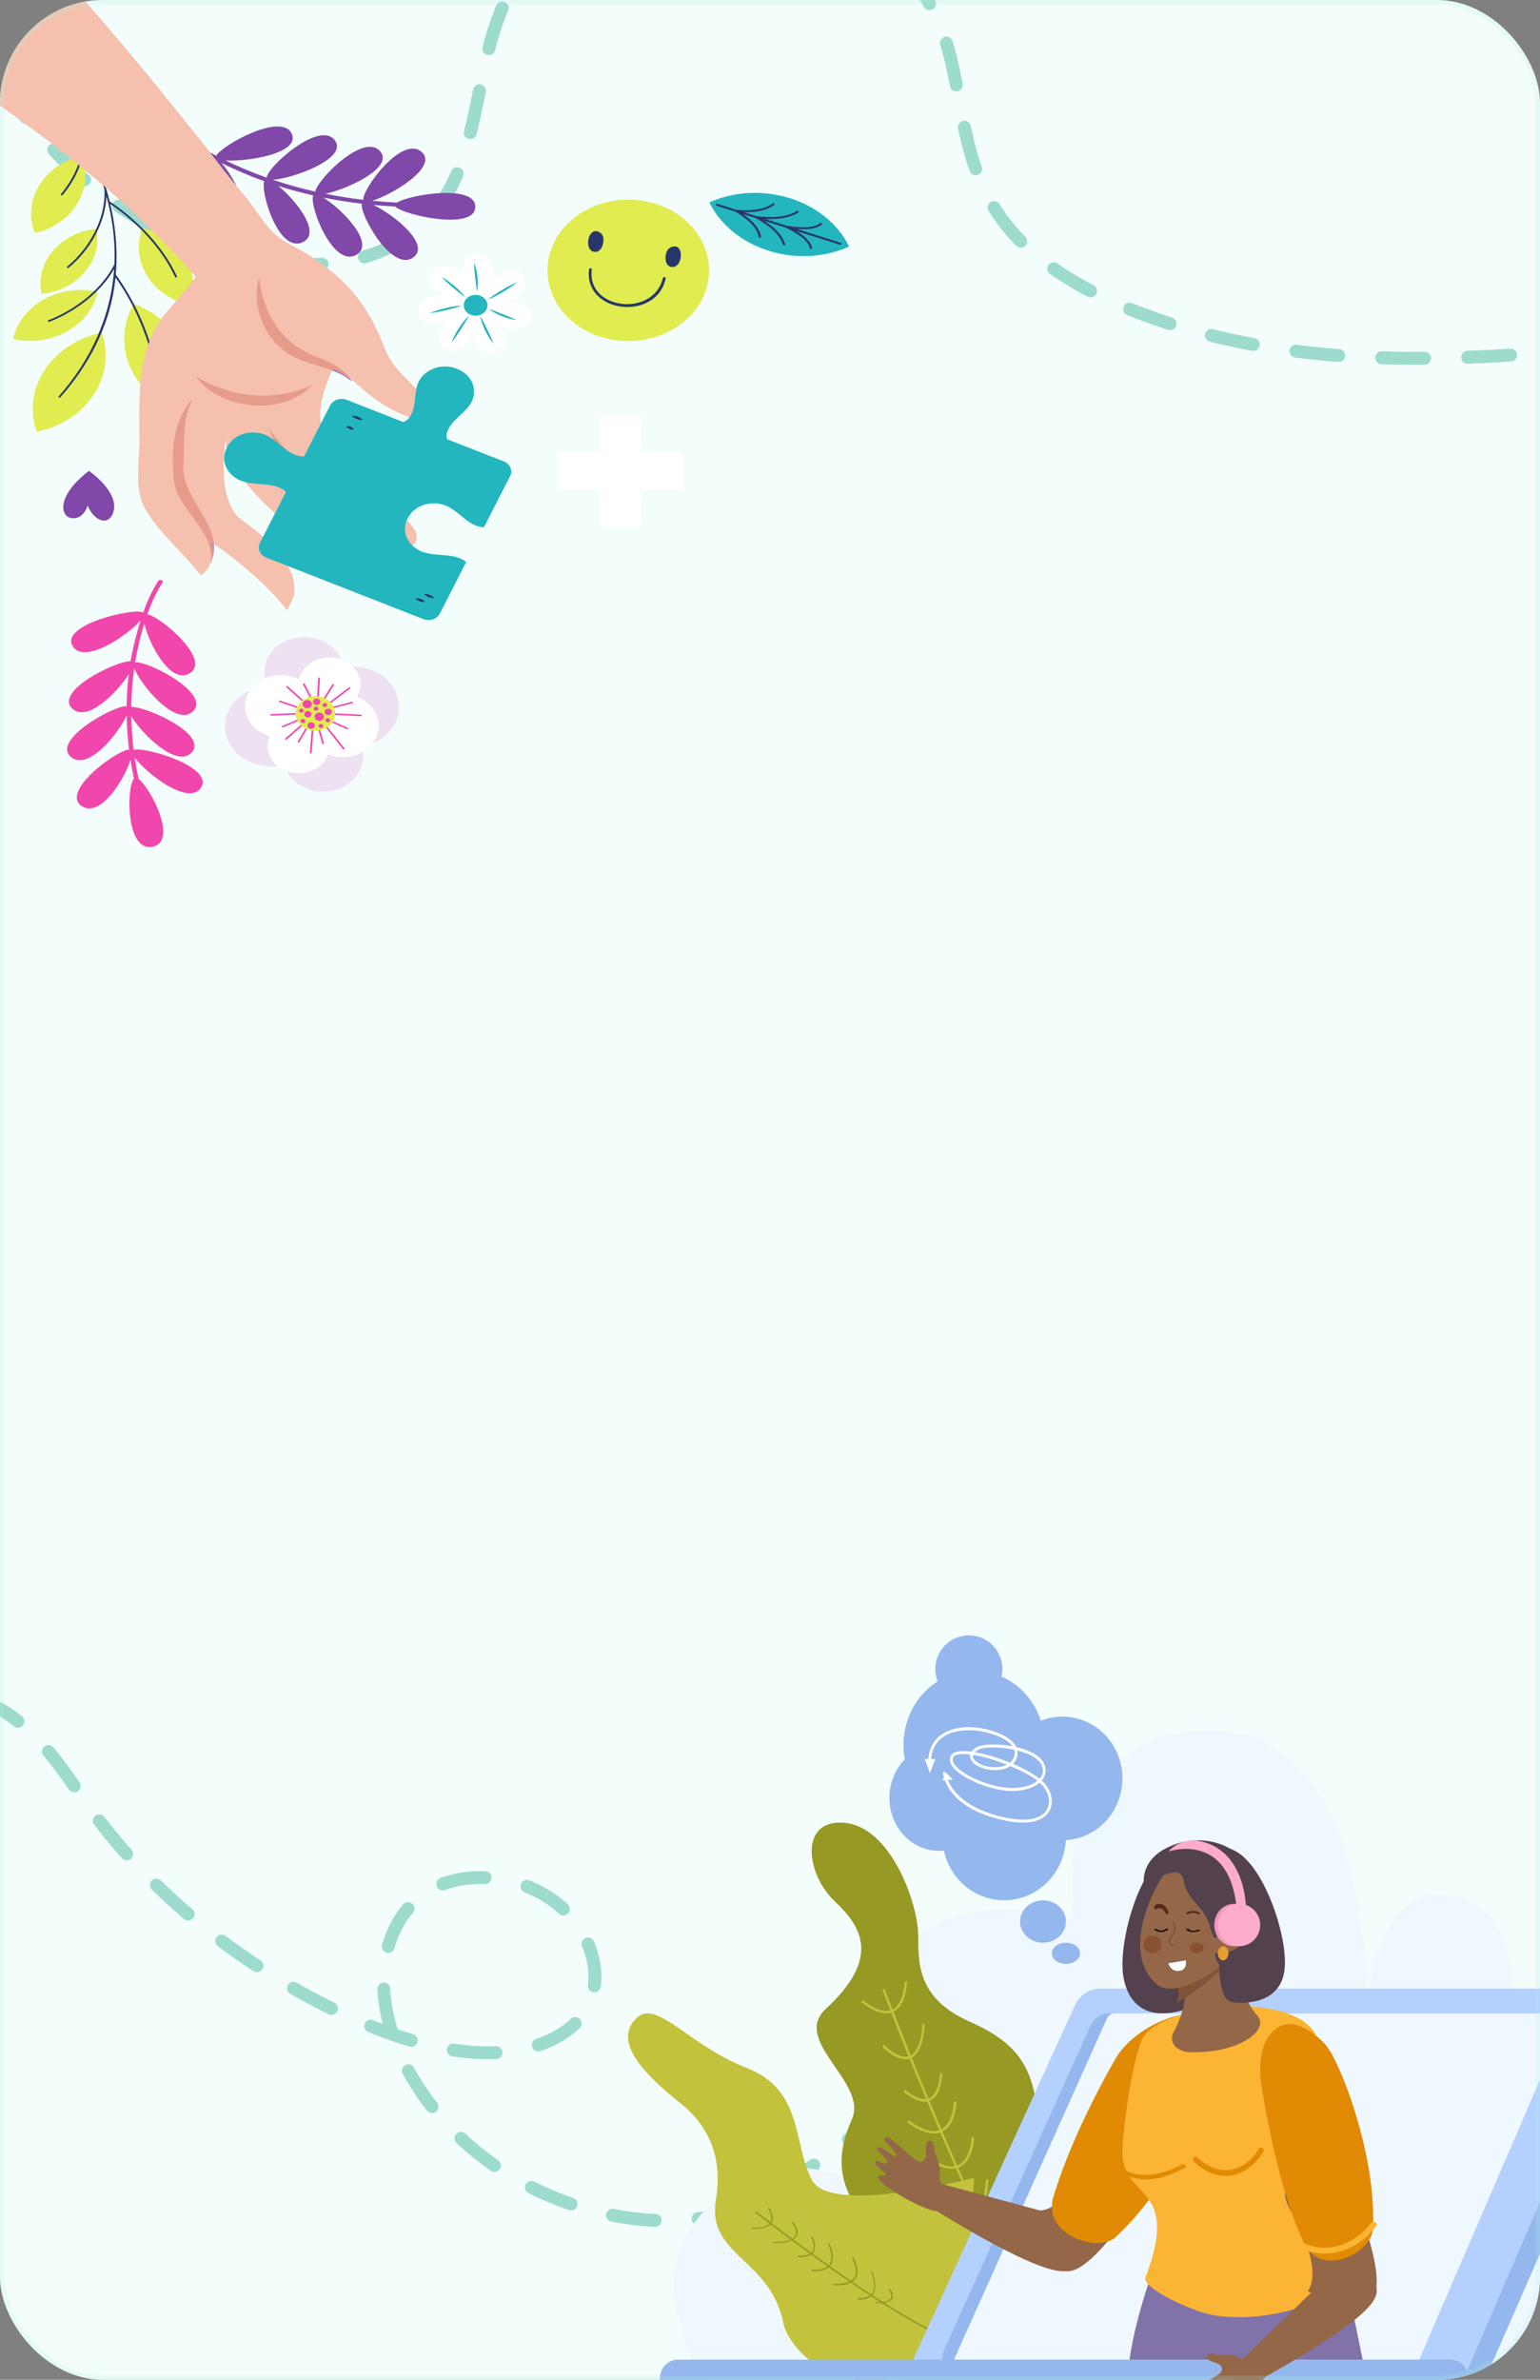 <svg width="358" height="553" viewBox="0 0 358 553" fill="none" xmlns="http://www.w3.org/2000/svg">
<rect x="0" y="0" width="358" height="553" fill="#808080" stroke="none"/>
<g clip-path="url(#clip0_5203_40117)">
<rect width="358" height="553" rx="24" fill="#F3FDFB"/>
<path d="M-0.171 19.353C7.898 29.989 16.313 40.936 30.165 49.536C44.017 58.137 64.845 63.88 81.228 60.551C96.73 57.402 103.955 47.374 107.35 37.581C112.555 22.565 111.917 6.102 122.061 -7.532C132.204 -21.165 158.681 -31.191 184.187 -23.883C206.885 -17.38 217.487 -0.857 220.968 13.446C224.448 27.749 224.233 42.736 237.126 55.892C251.365 70.421 279.075 79.357 305.335 82.078C330.771 84.715 355.431 82.462 379.551 80.056" stroke="#9DDCCD" stroke-width="3" stroke-miterlimit="10" stroke-linecap="round" stroke-dasharray="10 10"/>
<path d="M-22.57 398.438C-19.643 391.379 -6.231 392.674 2.216 398.528C10.663 404.381 15.603 412.878 21.245 420.641C35.463 440.205 56.499 457.188 80.09 468.148C90.383 472.929 101.419 476.643 111.949 476.987C122.479 477.332 132.426 473.869 136.525 466.553C140.623 459.238 137.534 447.919 128.292 441.43C120.083 435.666 108.909 434.895 101.558 438.378C94.207 441.862 90.359 448.903 89.413 456.519C87.47 472.174 97.615 490.948 114.446 502.844C131.276 514.739 153.943 519.156 170.375 513.741C180.447 510.423 187.88 503.922 195.811 498.138C203.742 492.355 212.863 487.045 224.431 486.691C235.433 486.353 249.06 491.9 254.888 501.056" stroke="#9DDCCD" stroke-width="3" stroke-miterlimit="10" stroke-linecap="round" stroke-dasharray="10 10"/>
<path d="M111.637 69.263C112.426 68.313 113.22 67.357 113.813 66.304C114.406 65.251 114.794 64.085 114.721 62.912C114.648 61.739 114.071 60.562 113.013 59.84C111.955 59.118 110.395 58.934 109.241 59.532C108.351 59.993 107.792 60.848 107.583 61.734C107.373 62.62 107.477 63.541 107.667 64.431C108.007 66.025 108.623 67.574 109.488 69.009C110.193 69.23 110.891 69.204 111.637 69.263Z" fill="white"/>
<path d="M112.739 70.649C114.08 70.609 115.428 70.569 116.741 70.33C118.054 70.091 119.343 69.641 120.354 68.868C121.364 68.096 122.07 66.973 122.068 65.799C122.066 64.625 121.272 63.436 120.023 63.007C119.061 62.677 117.948 62.817 117.021 63.218C116.094 63.619 115.329 64.257 114.645 64.936C113.419 66.152 112.404 67.531 111.645 69.01C111.879 69.633 112.332 70.099 112.739 70.649Z" fill="white"/>
<path d="M112.166 72.263C113.027 73.164 113.894 74.069 114.918 74.828C115.941 75.587 117.14 76.2 118.457 76.422C119.774 76.644 121.219 76.439 122.275 75.716C123.331 74.992 123.913 73.712 123.53 72.586C123.234 71.719 122.423 71.037 121.492 70.644C120.56 70.251 119.515 70.116 118.483 70.062C116.634 69.965 114.768 70.113 112.968 70.499C112.552 71.045 112.412 71.644 112.166 72.263Z" fill="white"/>
<path d="M110.362 72.862C110.082 74.01 109.8 75.165 109.747 76.339C109.694 77.512 109.88 78.716 110.49 79.762C111.102 80.807 112.175 81.678 113.477 81.962C114.778 82.245 116.288 81.859 117.066 80.902C117.665 80.164 117.78 79.185 117.56 78.3C117.341 77.416 116.819 76.611 116.232 75.866C115.181 74.53 113.9 73.333 112.444 72.33C111.697 72.378 111.071 72.65 110.362 72.862Z" fill="white"/>
<path d="M108.712 71.986C107.506 72.499 106.293 73.016 105.203 73.701C104.114 74.387 103.145 75.256 102.58 76.322C102.015 77.386 101.891 78.663 102.437 79.735C102.984 80.808 104.261 81.613 105.601 81.56C106.634 81.519 107.586 80.996 108.247 80.299C108.908 79.604 109.311 78.749 109.621 77.885C110.177 76.338 110.466 74.717 110.473 73.095C109.969 72.609 109.34 72.345 108.712 71.986Z" fill="white"/>
<path d="M108.487 70.308C107.282 69.791 106.07 69.272 104.782 68.943C103.495 68.613 102.116 68.479 100.809 68.744C99.502 69.01 98.277 69.71 97.647 70.748C97.019 71.784 97.08 73.161 97.952 74.053C98.625 74.741 99.683 75.076 100.716 75.103C101.749 75.131 102.767 74.883 103.735 74.565C105.471 73.996 107.107 73.198 108.572 72.205C108.699 71.558 108.549 70.962 108.487 70.308Z" fill="white"/>
<path d="M109.858 69.119C109.581 67.969 109.303 66.814 108.807 65.723C108.312 64.631 107.583 63.597 106.54 62.859C105.497 62.121 104.111 61.706 102.791 61.91C101.47 62.115 100.269 63.005 100.002 64.156C99.797 65.043 100.147 65.978 100.758 66.709C101.369 67.439 102.219 67.988 103.101 68.461C104.681 69.308 106.407 69.946 108.203 70.346C108.863 70.035 109.308 69.565 109.858 69.119Z" fill="white"/>
<path d="M113.324 70.944C113.324 72.278 112.088 73.36 110.563 73.36C109.038 73.36 107.803 72.278 107.803 70.944C107.803 69.609 109.038 68.527 110.563 68.527C112.088 68.527 113.324 69.609 113.324 70.944Z" fill="#24B6BE"/>
<path d="M111.617 73.394C112.248 74.444 112.762 75.514 113.288 76.584C113.798 77.66 114.317 78.729 114.735 79.857C113.922 78.907 113.303 77.856 112.772 76.775C112.258 75.688 111.829 74.566 111.617 73.394Z" fill="#24B6BE"/>
<path d="M113.592 71.779C114.726 72.147 115.79 72.587 116.869 73.007C117.942 73.442 119.019 73.855 120.081 74.361C118.879 74.224 117.733 73.882 116.638 73.454C115.549 73.011 114.5 72.481 113.592 71.779Z" fill="#24B6BE"/>
<path d="M104.979 79.558C105.388 78.396 105.99 77.309 106.661 76.259C107.348 75.216 108.107 74.207 109.039 73.306C108.481 74.418 107.816 75.459 107.148 76.501C106.465 77.536 105.783 78.568 104.979 79.558Z" fill="#24B6BE"/>
<path d="M107.437 70.984C106.216 71.436 104.965 71.759 103.707 72.067C102.446 72.36 101.18 72.636 99.865 72.787C101.05 72.264 102.298 71.902 103.561 71.594C104.828 71.301 106.113 71.06 107.437 70.984Z" fill="#24B6BE"/>
<path d="M108.205 69.077C107.167 68.39 106.236 67.623 105.312 66.848C104.4 66.063 103.498 65.271 102.684 64.382C103.793 64.98 104.773 65.716 105.702 66.496C106.619 67.288 107.488 68.124 108.205 69.077Z" fill="#24B6BE"/>
<path d="M110.939 67.774C110.7 66.653 110.582 65.541 110.451 64.427C110.338 63.312 110.215 62.2 110.209 61.058C110.653 62.133 110.878 63.255 111.009 64.38C111.121 65.508 111.142 66.646 110.939 67.774Z" fill="#24B6BE"/>
<path d="M113.361 69.648C114.386 68.812 115.506 68.1 116.649 67.418C117.801 66.748 118.976 66.108 120.248 65.594C119.224 66.431 118.104 67.143 116.961 67.825C115.808 68.493 114.632 69.133 113.361 69.648Z" fill="#24B6BE"/>
<path d="M164.916 47.032C164.917 47.032 165.098 46.94 165.426 46.796C165.754 46.653 166.229 46.455 166.812 46.256C167.985 45.844 169.601 45.4 171.436 45.119C173.271 44.84 175.32 44.733 177.408 44.883C179.498 45.027 181.621 45.435 183.652 46.07C185.683 46.706 187.615 47.578 189.33 48.632C191.047 49.681 192.547 50.907 193.753 52.15C194.96 53.394 195.879 54.643 196.479 55.62C196.782 56.102 197.003 56.52 197.15 56.815C197.297 57.11 197.369 57.283 197.369 57.284C197.369 57.284 197.188 57.377 196.858 57.522C196.531 57.667 196.055 57.865 195.471 58.067C194.296 58.482 192.678 58.931 190.843 59.213C189.008 59.495 186.958 59.602 184.872 59.449C182.784 59.3 180.66 58.892 178.634 58.245C176.608 57.599 174.675 56.727 172.962 55.669C171.246 54.618 169.746 53.39 168.538 52.149C167.331 50.907 166.412 49.662 165.81 48.689C165.506 48.209 165.284 47.793 165.136 47.498C164.989 47.204 164.916 47.032 164.916 47.032Z" fill="#24B6BE"/>
<path d="M176.904 54.983C176.576 52.901 174.658 51.097 172.731 49.749C173.698 50.055 174.666 50.361 175.634 50.666C178.206 52.038 181.196 54.156 182.018 56.85C182.106 57.139 182.633 57.057 182.543 56.765C181.868 54.549 179.851 52.709 177.705 51.321C179.361 51.844 181.017 52.367 182.673 52.89C184.595 53.865 187.858 55.54 188.262 57.706C188.318 58.004 188.844 57.919 188.789 57.621C188.489 56.022 186.776 54.671 185.076 53.649C188.474 54.722 191.87 55.795 195.267 56.869C195.591 56.971 195.773 56.531 195.449 56.428C192.052 55.356 188.656 54.282 185.259 53.209C187.312 53.373 189.615 53.291 191.012 52.227C191.272 52.029 190.929 51.67 190.669 51.868C188.779 53.307 185.048 52.774 182.857 52.45C181.2 51.927 179.543 51.404 177.887 50.88C180.551 51.011 183.445 50.722 185.58 49.396C185.862 49.221 185.516 48.863 185.237 49.036C182.641 50.65 178.797 50.608 175.817 50.227C174.849 49.921 173.881 49.615 172.913 49.309C175.379 49.349 178.17 49.033 179.941 47.614C180.195 47.411 179.853 47.051 179.598 47.255C177.483 48.949 173.797 48.963 171.164 48.757C169.693 48.292 168.222 47.828 166.75 47.363C166.426 47.26 166.245 47.7 166.569 47.803C168.04 48.267 169.511 48.732 170.981 49.197C173.158 50.51 175.986 52.582 176.378 55.068C176.425 55.367 176.951 55.282 176.904 54.983Z" fill="#27376C"/>
<path d="M62.261 159.43C58.977 159.638 55.846 161.168 53.967 163.8C50.843 168.179 52.364 173.946 57.365 176.681C60.084 178.168 63.27 178.451 66.115 177.698C66.652 179.71 68.062 181.543 70.222 182.725C74.557 185.096 80.267 183.942 82.976 180.146C84.457 178.071 84.731 175.637 83.969 173.468C86.828 173.015 89.466 171.549 91.127 169.222C94.252 164.844 92.73 159.076 87.729 156.341C85.301 155.013 82.499 154.646 79.901 155.118C79.562 152.79 78.076 150.609 75.624 149.267C71.29 146.896 65.579 148.051 62.871 151.847C61.18 154.216 61.059 157.055 62.261 159.43Z" fill="#EDE1F2"/>
<path d="M69.521 157.883C67.316 156.74 64.539 156.502 62.003 157.455C57.786 159.04 55.836 163.319 57.647 167.011C58.631 169.018 60.525 170.436 62.725 171.061C62.049 172.556 62.022 174.276 62.804 175.87C64.374 179.07 68.609 180.55 72.265 179.176C74.264 178.424 75.673 176.975 76.286 175.293C78.343 176.113 80.773 176.2 83.014 175.358C87.231 173.773 89.182 169.494 87.371 165.802C86.491 164.009 84.886 162.687 82.986 161.98C83.949 160.359 84.104 158.387 83.216 156.577C81.646 153.377 77.41 151.897 73.755 153.271C71.473 154.129 69.956 155.898 69.521 157.883Z" fill="white"/>
<path d="M69.579 172.47C70.541 170.821 71.503 169.172 72.465 167.523C72.585 167.318 72.237 167.126 72.117 167.332C71.155 168.982 70.193 170.63 69.232 172.28C69.112 172.484 69.459 172.676 69.579 172.47Z" fill="#F147AC"/>
<path d="M66.594 171.851C68.354 170.319 70.114 168.787 71.873 167.255C72.06 167.092 71.783 166.827 71.595 166.991C69.835 168.522 68.076 170.055 66.316 171.587C66.129 171.75 66.406 172.014 66.594 171.851Z" fill="#F147AC"/>
<path d="M65.824 169.011C67.62 168.257 69.416 167.502 71.212 166.747C71.451 166.646 71.258 166.329 71.021 166.429C69.225 167.184 67.429 167.938 65.633 168.693C65.394 168.794 65.586 169.111 65.824 169.011Z" fill="#F147AC"/>
<path d="M63.051 166.299C65.763 166.177 68.476 166.056 71.189 165.936C71.451 165.923 71.466 165.564 71.201 165.576C68.488 165.697 65.775 165.818 63.063 165.939C62.801 165.951 62.786 166.31 63.051 166.299Z" fill="#F147AC"/>
<path d="M64.973 163.121C67.155 163.877 69.337 164.634 71.519 165.391C71.765 165.476 71.88 165.131 71.637 165.047C69.454 164.29 67.273 163.533 65.09 162.777C64.844 162.691 64.729 163.036 64.973 163.121Z" fill="#F147AC"/>
<path d="M66.585 159.713C68.494 161.416 70.403 163.119 72.312 164.822C72.497 164.987 72.799 164.744 72.614 164.579C70.705 162.875 68.796 161.173 66.888 159.47C66.702 159.305 66.4 159.548 66.585 159.713Z" fill="#F147AC"/>
<path d="M70.444 159.063C71.364 160.809 72.284 162.554 73.203 164.3C73.314 164.51 73.676 164.342 73.567 164.132C72.647 162.387 71.728 160.642 70.807 158.896C70.697 158.686 70.334 158.854 70.444 159.063Z" fill="#F147AC"/>
<path d="M73.967 157.637C73.846 159.689 73.725 161.741 73.604 163.794C73.59 164.025 74 164.036 74.014 163.804C74.135 161.752 74.256 159.7 74.376 157.647C74.39 157.416 73.98 157.405 73.967 157.637Z" fill="#F147AC"/>
<path d="M77.266 159.032C76.276 160.596 75.285 162.161 74.295 163.725C74.168 163.927 74.514 164.118 74.643 163.916C75.633 162.351 76.624 160.787 77.614 159.222C77.742 159.021 77.394 158.829 77.266 159.032Z" fill="#F147AC"/>
<path d="M81.131 159.728C79.012 161.327 76.893 162.925 74.775 164.523C74.574 164.675 74.852 164.939 75.052 164.788C77.171 163.19 79.29 161.591 81.409 159.992C81.609 159.841 81.331 159.577 81.131 159.728Z" fill="#F147AC"/>
<path d="M81.808 163.081C79.481 163.672 77.153 164.263 74.826 164.854C74.573 164.918 74.664 165.269 74.918 165.204C77.246 164.613 79.573 164.022 81.901 163.431C82.153 163.367 82.063 163.016 81.808 163.081Z" fill="#F147AC"/>
<path d="M83.927 166.071C81.136 165.928 78.345 165.786 75.554 165.643C75.29 165.629 75.278 165.988 75.542 166.002C78.333 166.144 81.124 166.288 83.915 166.43C84.179 166.444 84.191 166.085 83.927 166.071Z" fill="#F147AC"/>
<path d="M80.876 169.146C79.037 168.328 77.198 167.511 75.36 166.693C75.126 166.589 74.906 166.893 75.142 166.998C76.981 167.815 78.82 168.633 80.659 169.45C80.892 169.554 81.112 169.251 80.876 169.146Z" fill="#F147AC"/>
<path d="M80.115 173.932C78.403 171.759 76.68 169.592 74.962 167.421C74.812 167.233 74.448 167.399 74.598 167.589C76.317 169.759 78.04 171.926 79.752 174.1C79.9 174.288 80.265 174.123 80.115 173.932Z" fill="#F147AC"/>
<path d="M75.308 172.67C74.85 171.107 74.394 169.544 73.936 167.98C73.871 167.756 73.471 167.837 73.537 168.061C73.994 169.624 74.451 171.188 74.908 172.751C74.973 172.975 75.373 172.894 75.308 172.67Z" fill="#F147AC"/>
<path d="M72.457 174.895C72.635 172.583 72.813 170.271 72.991 167.958C73.008 167.727 72.599 167.716 72.581 167.948C72.403 170.26 72.225 172.573 72.047 174.885C72.029 175.116 72.439 175.126 72.457 174.895Z" fill="#F147AC"/>
<path d="M69.433 163.662C70.777 161.779 73.611 161.205 75.762 162.382C77.914 163.56 78.569 166.04 77.225 167.924C75.88 169.808 73.047 170.381 70.895 169.204C68.743 168.027 68.088 165.546 69.433 163.662Z" fill="#E0EC50"/>
<path d="M74.146 168.442C74.306 168.218 74.643 168.15 74.899 168.29C75.155 168.43 75.233 168.725 75.074 168.95C74.913 169.174 74.576 169.242 74.32 169.102C74.063 168.962 73.986 168.667 74.146 168.442Z" fill="#F147AC"/>
<path d="M71.619 168.189C71.867 167.841 72.39 167.736 72.787 167.953C73.184 168.17 73.305 168.628 73.057 168.975C72.809 169.323 72.286 169.429 71.889 169.211C71.492 168.994 71.371 168.536 71.619 168.189Z" fill="#F147AC"/>
<path d="M73.289 166.027C73.609 165.579 74.284 165.442 74.797 165.723C75.309 166.003 75.465 166.593 75.145 167.042C74.825 167.49 74.15 167.627 73.637 167.346C73.125 167.066 72.969 166.476 73.289 166.027Z" fill="#F147AC"/>
<path d="M75.74 167.112C75.899 166.888 76.237 166.82 76.493 166.96C76.749 167.1 76.827 167.395 76.667 167.62C76.507 167.844 76.169 167.912 75.913 167.772C75.657 167.632 75.579 167.337 75.74 167.112Z" fill="#F147AC"/>
<path d="M69.972 167.288C70.132 167.064 70.469 166.995 70.725 167.136C70.981 167.276 71.059 167.571 70.899 167.795C70.74 168.019 70.402 168.088 70.146 167.948C69.89 167.808 69.812 167.512 69.972 167.288Z" fill="#F147AC"/>
<path d="M70.846 165.564C71.094 165.217 71.616 165.112 72.014 165.329C72.411 165.546 72.531 166.004 72.284 166.351C72.035 166.699 71.513 166.804 71.116 166.587C70.718 166.37 70.598 165.913 70.846 165.564Z" fill="#F147AC"/>
<path d="M73.009 164.433C73.169 164.209 73.506 164.141 73.763 164.281C74.019 164.421 74.096 164.716 73.936 164.941C73.776 165.165 73.439 165.233 73.183 165.093C72.927 164.953 72.849 164.658 73.009 164.433Z" fill="#F147AC"/>
<path d="M70.499 163.117C70.819 162.668 71.493 162.532 72.006 162.812C72.518 163.093 72.674 163.683 72.354 164.132C72.034 164.58 71.359 164.717 70.847 164.436C70.334 164.156 70.178 163.566 70.499 163.117Z" fill="#F147AC"/>
<path d="M69.595 164.88C69.755 164.656 70.092 164.588 70.349 164.727C70.605 164.868 70.682 165.163 70.523 165.387C70.362 165.612 70.025 165.679 69.769 165.54C69.513 165.399 69.435 165.104 69.595 164.88Z" fill="#F147AC"/>
<path d="M75.586 165.023C75.834 164.676 76.356 164.57 76.754 164.788C77.151 165.005 77.272 165.463 77.024 165.81C76.776 166.158 76.253 166.263 75.856 166.046C75.458 165.829 75.338 165.372 75.586 165.023Z" fill="#F147AC"/>
<path d="M75.042 163.57C75.202 163.346 75.54 163.278 75.796 163.418C76.052 163.558 76.13 163.854 75.97 164.078C75.81 164.302 75.472 164.37 75.216 164.23C74.96 164.09 74.882 163.794 75.042 163.57Z" fill="#F147AC"/>
<path d="M72.904 162.682C73.152 162.334 73.675 162.229 74.073 162.446C74.469 162.663 74.59 163.121 74.342 163.468C74.094 163.816 73.571 163.922 73.174 163.704C72.777 163.487 72.656 163.029 72.904 162.682Z" fill="#F147AC"/>
<path d="M15.907 120.167L15.954 120.19C16.274 120.345 16.64 120.422 17.044 120.419C17.421 120.418 17.782 120.355 18.116 120.234C18.407 120.128 18.691 119.96 18.963 119.731C19.397 119.362 19.756 118.877 20.09 118.206C20.222 117.94 20.337 117.656 20.435 117.41C20.447 117.534 20.489 117.676 20.564 117.871C20.673 118.154 20.818 118.429 21.019 118.739C21.427 119.376 21.891 119.888 22.437 120.304C22.593 120.422 22.766 120.532 22.95 120.629C23.056 120.685 23.167 120.738 23.28 120.784C23.573 120.902 23.872 120.966 24.145 120.97C24.467 120.978 24.77 120.913 25.022 120.782C25.306 120.637 25.559 120.423 25.771 120.145C25.99 119.857 26.163 119.505 26.319 119.037C26.453 118.643 26.529 118.234 26.543 117.823C26.575 117.07 26.409 116.282 26.038 115.415C25.723 114.686 25.26 113.936 24.622 113.123C24.089 112.44 23.47 111.775 22.729 111.09C22.131 110.53 21.474 109.985 20.776 109.468L20.775 109.468L20.681 109.432C20.4 109.624 20.113 109.84 19.801 110.092L19.739 110.145C19.281 110.536 18.834 110.961 18.419 111.361L18.244 111.528C18.07 111.697 17.893 111.867 17.717 112.033C17.402 112.377 17.096 112.724 16.798 113.073C16.547 113.396 16.321 113.708 16.106 114.026C15.476 114.965 15.066 115.846 14.855 116.718C14.743 117.168 14.699 117.637 14.723 118.114C14.736 118.36 14.783 118.613 14.863 118.864C14.943 119.109 15.058 119.337 15.215 119.562C15.381 119.806 15.62 120.016 15.907 120.167Z" fill="#8048A9"/>
<path d="M164.25 66.866C161.7 75.665 151.486 80.987 141.436 78.755C131.387 76.523 125.307 67.58 127.856 58.782C130.406 49.983 140.62 44.66 150.67 46.893C160.72 49.125 166.8 58.068 164.25 66.866Z" fill="#E0EC50"/>
<path d="M139.607 54.144C139.743 54.256 139.863 54.384 139.961 54.518C140.716 55.534 140.14 58.57 138.359 58.54C135.963 58.5 136.422 54.113 138.223 53.731C138.723 53.625 139.226 53.825 139.607 54.144Z" fill="#27376C"/>
<path d="M155.892 57.495C155.732 57.579 155.583 57.681 155.453 57.793C154.465 58.642 154.275 61.714 156.021 62.024C158.37 62.44 159.008 58.07 157.345 57.355C156.883 57.157 156.343 57.257 155.892 57.495Z" fill="#27376C"/>
<path d="M154.499 64.378C154.335 64.345 154.157 64.444 154.12 64.588C154.003 65.042 153.87 65.448 153.711 65.831C153.428 66.506 153.054 67.135 152.598 67.701C152.191 68.19 151.714 68.636 151.183 69.027C150.647 69.402 150.073 69.718 149.476 69.97C148.823 70.232 148.113 70.43 147.365 70.556C146.577 70.672 145.784 70.705 145.008 70.652L144.954 70.654L144.905 70.659C144.567 70.614 144.162 70.557 143.771 70.48C143.363 70.4 142.958 70.295 142.571 70.168C141.891 69.939 141.244 69.636 140.648 69.269C140.118 68.926 139.644 68.538 139.24 68.117C138.854 67.699 138.522 67.242 138.255 66.756C137.976 66.229 137.77 65.663 137.643 65.073C137.502 64.356 137.468 63.602 137.544 62.833L137.56 62.669C137.57 62.585 137.566 62.524 137.519 62.459C137.472 62.395 137.402 62.351 137.32 62.335C137.234 62.318 137.134 62.338 137.055 62.389C136.99 62.428 136.949 62.485 136.94 62.548C136.865 63.153 136.848 63.713 136.888 64.261C136.924 64.773 137.019 65.292 137.174 65.803C137.44 66.714 137.928 67.593 138.586 68.344C139.202 69.051 139.98 69.658 140.896 70.15C141.737 70.604 142.69 70.937 143.729 71.141C144.739 71.334 145.819 71.387 146.855 71.294C147.352 71.251 147.873 71.165 148.402 71.038C148.869 70.93 149.354 70.77 149.886 70.552C150.828 70.165 151.716 69.594 152.452 68.899C153.224 68.173 153.83 67.298 154.254 66.3C154.469 65.783 154.634 65.248 154.743 64.71C154.771 64.554 154.667 64.41 154.499 64.378Z" fill="#27376C"/>
<path d="M33.301 142.312C31.096 141.176 13.745 145.176 16.937 150.206C19.625 154.442 29.668 147.661 32.681 144.161C32.167 145.784 31.726 147.416 31.328 149.017C30.947 150.55 30.626 152.093 30.362 153.64C27.146 153.525 12.532 160.541 16.803 164.649C20.219 167.935 27.232 160.959 29.925 156.687C29.623 159.159 29.462 161.643 29.432 164.129C26.834 163.703 11.787 171.968 16.517 175.924C20.47 179.229 27.631 170.411 29.437 166.219C29.483 168.876 29.672 171.533 30.001 174.178C27.143 174.281 13.833 184.007 19.051 187.349C23.367 190.113 28.998 181.021 30.331 176.54C30.559 178.012 30.831 179.478 31.14 180.939C29.382 182.935 29.218 198.081 35.501 196.77C41.437 195.532 35.057 183.145 32.233 181.029C31.88 179.38 31.582 177.722 31.335 176.06C34.002 179.697 43.806 187.334 46.693 183.075C49.945 178.279 33.888 173.467 31.082 174.244C30.758 171.638 30.576 169.022 30.53 166.405C32.862 170.429 41.141 178.652 44.56 174.847C48.447 170.521 33.7 164.033 30.523 164.293C30.559 161.274 30.787 158.258 31.221 155.256C32.533 158.972 40.905 169.11 44.863 165.288C49.226 161.075 33.925 153.341 31.421 153.934C31.684 152.336 32.004 150.742 32.387 149.155C32.731 147.734 33.117 146.286 33.562 144.842C34.474 149.333 39.557 159.189 44.083 156.461C49.256 153.342 37.389 143.325 34.259 142.737C35.169 140.173 36.3 137.663 37.766 135.377C38.104 134.85 37.118 134.482 36.784 135.004C35.325 137.281 34.207 139.767 33.301 142.312Z" fill="#F147AC"/>
<path d="M49.568 36.903C47.78 38.506 48.063 54.212 54.405 52.703C59.746 51.432 54.63 41.272 51.47 37.873C53.147 38.698 54.851 39.464 56.532 40.185C58.141 40.876 59.774 41.518 61.427 42.113C60.53 44.82 64.812 58.922 70.39 56.275C74.853 54.157 68.796 46.526 64.701 43.214C67.371 44.063 70.087 44.794 72.837 45.415C71.742 47.522 77.307 62.29 82.825 59.217C87.438 56.648 79.373 48.45 75.156 45.911C78.114 46.508 81.105 46.983 84.117 47.337C83.547 49.791 91.148 63.434 96.103 59.798C100.201 56.791 91.466 49.827 86.816 47.622C88.503 47.78 90.194 47.9 91.888 47.988C93.681 49.959 110.439 53.725 110.489 48.07C110.537 42.728 95.273 45.186 92.25 47.079C90.336 46.985 88.426 46.841 86.524 46.653C91.196 45.257 102.013 38.752 97.981 35.278C93.44 31.366 84.26 43.862 84.449 46.433C81.482 46.085 78.537 45.614 75.623 45.027C80.645 44.007 91.746 38.938 88.345 35.121C84.478 30.782 73.752 41.764 73.28 44.527C69.94 43.773 66.65 42.857 63.425 41.77C67.859 41.544 81.108 36.855 77.817 32.575C74.189 27.858 61.948 39.013 62.007 41.283C60.297 40.676 58.606 40.024 56.938 39.318C55.444 38.686 53.931 38.011 52.436 37.287C57.635 37.586 69.782 35.626 67.84 31.126C65.619 25.981 51.669 33.67 50.269 36.191C47.642 34.803 45.131 33.241 42.945 31.447C42.443 31.035 41.798 31.784 42.297 32.194C44.472 33.979 46.963 35.523 49.568 36.903Z" fill="#8048A9"/>
<path d="M149.124 105.107V96.459H139.246V105.107H129.367V113.755H139.246V122.404H149.124V113.755H159.003V105.107H149.124Z" fill="white"/>
<path d="M23.642 77.329C23.642 77.329 23.598 77.337 23.513 77.352C23.43 77.368 23.296 77.386 23.143 77.422C22.987 77.454 22.793 77.495 22.58 77.55C22.36 77.601 22.119 77.667 21.857 77.744C20.798 78.045 19.419 78.545 18.001 79.263C16.584 79.982 15.136 80.923 13.831 82.056C12.518 83.186 11.36 84.512 10.413 85.944C9.467 87.377 8.738 88.919 8.28 90.479C7.815 92.034 7.614 93.604 7.619 95.039C7.617 95.754 7.681 96.442 7.756 97.062C7.84 97.686 7.947 98.246 8.068 98.725C8.125 98.963 8.182 99.178 8.243 99.371C8.297 99.56 8.354 99.727 8.402 99.863C8.445 99.996 8.494 100.107 8.52 100.178C8.549 100.25 8.563 100.287 8.563 100.287C8.563 100.287 8.608 100.279 8.693 100.264C8.777 100.249 8.909 100.23 9.063 100.196C9.222 100.164 9.415 100.123 9.629 100.068C9.85 100.018 10.091 99.952 10.354 99.876C10.888 99.727 11.495 99.526 12.154 99.275C12.803 99.021 13.514 98.722 14.219 98.362C15.639 97.643 17.087 96.702 18.388 95.567C19.698 94.436 20.854 93.109 21.792 91.672C22.729 90.235 23.456 88.692 23.91 87.131C24.373 85.573 24.573 84.004 24.57 82.57C24.565 81.136 24.365 79.841 24.131 78.888C24.074 78.651 24.018 78.436 23.957 78.243C23.904 78.055 23.848 77.888 23.801 77.753C23.758 77.619 23.71 77.509 23.684 77.438C23.656 77.367 23.642 77.329 23.642 77.329Z" fill="#E0EC50"/>
<path d="M31.131 70.613C31.131 70.613 31.11 70.648 31.068 70.714C31.028 70.78 30.959 70.881 30.892 71.006C30.819 71.133 30.73 71.288 30.641 71.466C30.544 71.648 30.446 71.85 30.345 72.076C29.927 72.98 29.475 74.224 29.19 75.636C28.905 77.049 28.796 78.625 28.946 80.229C29.088 81.835 29.502 83.465 30.145 85.022C30.787 86.578 31.666 88.059 32.735 89.37C33.795 90.683 35.037 91.828 36.294 92.748C36.918 93.21 37.561 93.611 38.151 93.959C38.75 94.304 39.309 94.594 39.805 94.821C40.05 94.936 40.275 95.036 40.483 95.12C40.683 95.205 40.865 95.274 41.015 95.33C41.16 95.387 41.287 95.425 41.366 95.453C41.448 95.481 41.489 95.495 41.489 95.495C41.489 95.495 41.511 95.46 41.553 95.393C41.594 95.328 41.662 95.226 41.731 95.101C41.805 94.974 41.894 94.819 41.984 94.64C42.082 94.459 42.18 94.256 42.284 94.031C42.497 93.577 42.711 93.041 42.916 92.439C43.112 91.839 43.309 91.171 43.448 90.466C43.734 89.053 43.843 87.477 43.689 85.874C43.544 84.269 43.129 82.64 42.476 81.087C41.824 79.533 40.943 78.053 39.871 76.743C38.807 75.431 37.565 74.286 36.309 73.365C35.053 72.445 33.792 71.746 32.808 71.289C32.565 71.175 32.341 71.074 32.133 70.99C31.935 70.904 31.752 70.835 31.604 70.779C31.46 70.722 31.333 70.683 31.254 70.655C31.173 70.627 31.131 70.613 31.131 70.613Z" fill="#E0EC50"/>
<path d="M22.655 67.817C22.655 67.817 22.622 67.809 22.558 67.793C22.495 67.778 22.397 67.749 22.279 67.726C22.159 67.699 22.011 67.667 21.844 67.638C21.673 67.605 21.483 67.574 21.273 67.545C20.431 67.422 19.291 67.333 18.036 67.381C16.781 67.431 15.414 67.621 14.068 67.987C12.719 68.348 11.393 68.89 10.17 69.57C8.945 70.25 7.826 71.074 6.882 71.992C5.936 72.906 5.164 73.91 4.587 74.889C4.296 75.375 4.06 75.862 3.86 76.307C3.665 76.757 3.511 77.172 3.399 77.535C3.342 77.715 3.293 77.878 3.256 78.028C3.216 78.175 3.188 78.305 3.166 78.412C3.141 78.517 3.129 78.607 3.119 78.663C3.109 78.721 3.104 78.751 3.104 78.751C3.104 78.751 3.137 78.76 3.201 78.776C3.264 78.792 3.362 78.82 3.48 78.844C3.601 78.871 3.749 78.904 3.916 78.933C4.088 78.967 4.278 78.998 4.488 79.028C4.911 79.092 5.406 79.143 5.955 79.177C6.5 79.205 7.104 79.224 7.73 79.197C8.986 79.15 10.352 78.959 11.697 78.591C13.045 78.228 14.369 77.684 15.589 76.998C16.808 76.311 17.928 75.487 18.869 74.567C19.814 73.651 20.586 72.646 21.164 71.67C21.742 70.693 22.13 69.75 22.357 69.029C22.413 68.85 22.463 68.687 22.5 68.537C22.54 68.392 22.568 68.261 22.592 68.155C22.617 68.051 22.629 67.961 22.64 67.904C22.649 67.847 22.655 67.817 22.655 67.817Z" fill="#E0EC50"/>
<path d="M22.407 53.18C22.407 53.18 22.375 53.182 22.314 53.186C22.254 53.192 22.159 53.195 22.048 53.209C21.935 53.221 21.795 53.236 21.64 53.259C21.48 53.279 21.304 53.308 21.113 53.343C20.34 53.48 19.323 53.733 18.259 54.137C17.195 54.541 16.088 55.1 15.065 55.804C14.036 56.505 13.098 57.355 12.298 58.294C11.498 59.235 10.842 60.268 10.375 61.332C9.903 62.393 9.615 63.483 9.485 64.493C9.417 64.996 9.397 65.484 9.393 65.926C9.394 66.37 9.416 66.772 9.457 67.118C9.475 67.29 9.495 67.444 9.52 67.585C9.54 67.722 9.565 67.844 9.586 67.942C9.604 68.039 9.628 68.12 9.64 68.172C9.653 68.225 9.66 68.252 9.66 68.252C9.66 68.252 9.692 68.25 9.753 68.245C9.813 68.241 9.908 68.237 10.02 68.224C10.134 68.212 10.274 68.198 10.43 68.174C10.59 68.154 10.766 68.126 10.958 68.091C11.347 68.025 11.793 67.926 12.28 67.797C12.76 67.663 13.289 67.505 13.818 67.302C14.883 66.898 15.99 66.34 17.011 65.634C18.038 64.932 18.975 64.081 19.769 63.137C20.562 62.193 21.217 61.159 21.683 60.093C22.153 59.031 22.44 57.942 22.572 56.933C22.702 55.923 22.682 54.998 22.606 54.311C22.588 54.14 22.568 53.985 22.544 53.845C22.524 53.709 22.5 53.587 22.48 53.489C22.462 53.392 22.439 53.311 22.427 53.259C22.414 53.207 22.407 53.18 22.407 53.18Z" fill="#E0EC50"/>
<path d="M33.125 52.974C33.125 52.974 33.113 53.002 33.089 53.057C33.068 53.111 33.028 53.194 32.992 53.295C32.952 53.398 32.905 53.524 32.859 53.668C32.808 53.815 32.759 53.978 32.71 54.159C32.505 54.885 32.316 55.873 32.276 56.972C32.235 58.071 32.348 59.279 32.661 60.482C32.969 61.688 33.485 62.886 34.165 64.006C34.847 65.127 35.699 66.167 36.673 67.062C37.64 67.957 38.726 68.708 39.795 69.287C40.326 69.578 40.863 69.822 41.355 70.029C41.853 70.235 42.313 70.401 42.718 70.526C42.918 70.59 43.101 70.645 43.269 70.688C43.432 70.734 43.579 70.77 43.699 70.797C43.816 70.827 43.918 70.844 43.981 70.858C44.047 70.87 44.08 70.877 44.08 70.877C44.08 70.877 44.092 70.849 44.116 70.794C44.139 70.74 44.178 70.657 44.215 70.556C44.255 70.452 44.304 70.326 44.35 70.182C44.401 70.034 44.451 69.871 44.502 69.69C44.607 69.326 44.703 68.898 44.784 68.421C44.857 67.948 44.925 67.421 44.942 66.873C44.984 65.773 44.872 64.566 44.555 63.364C44.245 62.159 43.728 60.962 43.04 59.845C42.351 58.728 41.498 57.687 40.522 56.795C39.551 55.901 38.466 55.149 37.399 54.57C36.33 53.99 35.286 53.58 34.482 53.327C34.283 53.263 34.101 53.208 33.933 53.165C33.771 53.118 33.624 53.083 33.505 53.055C33.388 53.025 33.286 53.007 33.223 52.993C33.159 52.981 33.125 52.974 33.125 52.974Z" fill="#E0EC50"/>
<path d="M18.978 36.212C18.978 36.212 18.944 36.22 18.879 36.233C18.816 36.247 18.715 36.265 18.599 36.295C18.48 36.324 18.333 36.36 18.171 36.406C18.003 36.451 17.821 36.507 17.622 36.572C16.82 36.827 15.778 37.242 14.713 37.825C13.648 38.408 12.566 39.164 11.6 40.062C10.628 40.958 9.78 42.002 9.097 43.121C8.415 44.241 7.903 45.44 7.599 46.647C7.289 47.849 7.182 49.057 7.23 50.157C7.249 50.705 7.319 51.231 7.395 51.704C7.479 52.181 7.577 52.608 7.684 52.972C7.736 53.154 7.785 53.317 7.838 53.464C7.885 53.607 7.934 53.733 7.975 53.837C8.012 53.938 8.052 54.021 8.075 54.075C8.099 54.13 8.111 54.158 8.111 54.158C8.111 54.158 8.145 54.151 8.21 54.138C8.274 54.124 8.374 54.106 8.491 54.076C8.612 54.048 8.759 54.013 8.921 53.966C9.089 53.922 9.272 53.866 9.472 53.802C9.876 53.675 10.335 53.507 10.833 53.3C11.322 53.089 11.859 52.844 12.389 52.551C13.455 51.969 14.537 51.214 15.5 50.313C16.469 49.417 17.316 48.373 17.992 47.249C18.667 46.126 19.177 44.926 19.479 43.72C19.786 42.515 19.893 41.308 19.847 40.208C19.801 39.109 19.608 38.122 19.4 37.396C19.349 37.216 19.299 37.052 19.247 36.907C19.201 36.763 19.152 36.636 19.113 36.534C19.076 36.432 19.036 36.349 19.013 36.295C18.99 36.241 18.978 36.212 18.978 36.212Z" fill="#E0EC50"/>
<path d="M35.006 81.651C33.286 75.678 30.579 69.717 26.852 64.481C26.783 65.167 26.702 65.852 26.602 66.537C25.226 75.992 20.679 84.811 14.034 92.316C13.856 92.517 13.461 92.317 13.641 92.114C21.306 83.457 25.795 73.268 26.534 62.487C23.459 67.87 17.709 72.323 11.478 74.768C11.212 74.872 10.99 74.524 11.258 74.418C17.745 71.873 23.687 67.146 26.594 61.447C26.663 59.954 26.662 58.45 26.585 56.939C26.416 53.583 25.9 50.243 25.09 46.954L25.083 46.927C24.974 46.483 24.857 46.041 24.737 45.599C24.493 51.766 21.033 58.009 15.953 62.228C15.739 62.405 15.422 62.119 15.635 61.942C21.058 57.438 24.61 50.594 24.282 44.045L24.285 44.027C23.084 40.049 21.461 36.166 19.504 32.443C19.795 36.979 17.582 41.718 14.56 45.312C14.388 45.518 13.993 45.317 14.167 45.11C17.373 41.297 19.715 36.149 18.937 31.381L18.888 31.288C17.792 29.293 16.616 27.287 15.206 25.444C15.042 25.23 15.443 25.04 15.605 25.252C18.465 28.992 20.588 33.259 22.372 37.458C23.662 40.497 24.71 43.619 25.492 46.789C32.08 51.215 37.954 57.392 41.119 64.184C41.229 64.419 40.831 64.614 40.72 64.376C37.644 57.775 32.015 51.762 25.636 47.392C26.722 52.006 27.233 56.718 27.059 61.424L27.055 61.499C27.026 62.27 26.976 63.039 26.91 63.809C30.831 69.18 33.669 75.374 35.449 81.555C35.52 81.805 35.078 81.901 35.006 81.651Z" fill="#27376C"/>
<path d="M86.063 73.681C81.723 66.087 75.555 60.974 66.82 56.452C62.194 54.058 60.002 49.185 56.895 45.541C53.193 41.2 49.82 36.613 46.273 32.174C38.973 23.037 31.588 13.949 23.928 5.039C8.865 -12.481 -7.296 -29.395 -25.787 -44.239C-23.513 -42.414 -16.085 -40.688 -13.001 -39.731C-8.022 -38.184 -2.889 -37.575 1.886 -35.43C4.881 -34.084 27.416 -26.561 27.559 -25.118C26.014 -40.691 24.632 -55.052 24.443 -70.682C8.792 -73.71 -6.067 -79.299 -21.594 -82.782C-40.203 -86.955 -59.706 -88.048 -78.773 -85.986C-105.514 -83.094 -84.553 -48.008 -77.79 -37.71C-66.906 -21.136 -49.84 -8.408 -32.312 2.996C-7.143 19.372 17.482 35.098 37.942 56.174C40.509 58.818 43.014 61.51 45.453 64.245C45.754 64.584 39.367 71.785 38.816 72.426C31.725 80.686 32.327 92.15 32.428 101.94C32.476 106.717 31.205 112.944 33.348 117.421C36.095 123.159 42.794 128.479 46.704 133.759C49.243 131.893 50.159 128.519 48.85 125.852C51.525 127.535 54.086 129.535 56.477 131.516C60.226 134.621 63.708 137.969 66.648 141.691C66.847 141.942 68.323 138.544 68.37 138.198C69.316 131.235 62.368 125.355 56.843 121.288C55.92 120.609 54.966 119.913 54.401 118.981C51.22 113.74 51.837 106.941 52.536 101.233C51.602 108.854 63.449 119.309 69.309 123.692C71.259 125.151 73.233 126.624 75.522 127.638C78.456 128.937 81.759 129.419 84.879 130.326C88.337 131.331 91.591 132.872 94.444 134.856C96.221 132.458 95.709 128.961 93.297 127.034C94.624 127.859 96.611 126.695 96.844 125.284C97.077 123.874 96.14 122.524 95.095 121.432C92.561 118.785 89.217 116.844 86.283 114.533C80.217 109.756 73.848 102.886 74.48 95.291C74.754 92.004 75.985 88.774 77.347 85.725C80.257 86.805 82.529 88.807 84.796 90.823C88.267 93.912 92.581 96.269 97.275 97.643C98.626 97.723 99.721 96.505 99.77 95.32C99.818 94.134 99.107 93.03 98.322 92.064C96.043 89.264 92.938 86.995 91.01 84.001C89.856 82.208 89.168 80.221 88.346 78.294C87.647 76.658 86.888 75.125 86.063 73.681Z" fill="#F5C0AE"/>
<path d="M60.386 94.233C54.548 94.233 48.597 91.838 45.596 87.508C50.452 90.364 55.764 91.928 61.15 91.928C64.955 91.928 68.797 91.147 72.538 89.488C69.575 92.728 65.017 94.233 60.386 94.233Z" fill="#E79B8B"/>
<path d="M95.183 134C95.2 133.793 95.209 133.589 95.211 133.391C95.959 131.187 95.251 128.595 93.297 127.034C93.571 127.204 93.872 127.29 94.181 127.306C95.583 129.152 96.143 131.316 95.183 134Z" fill="#B98CCD"/>
<path d="M95.212 133.391C95.292 125.169 83.036 123.912 77.574 118.854C70.756 113.605 65.627 106.897 62.432 99.633C67.456 105.92 72.732 112.072 79.341 117.063C83.155 120.449 90.93 123.023 94.182 127.306C93.873 127.29 93.572 127.204 93.298 127.034C95.252 128.595 95.96 131.187 95.212 133.391Z" fill="#E79B8B"/>
<path d="M49.007 130.753C49.619 129.168 49.605 127.392 48.85 125.852C49.148 126.039 49.445 126.231 49.74 126.427C49.878 127.832 49.687 129.269 49.007 130.753Z" fill="#B98CCD"/>
<path d="M48.906 130.969C50.171 123.712 42.249 119.385 40.539 112.486C39.733 105.595 39.905 98.053 44.918 92.515C43.19 95.593 42.886 98.904 42.757 102.199L42.727 107.211C41.56 114.139 49.111 119.967 49.742 126.426C49.446 126.231 49.149 126.039 48.851 125.852C49.607 127.392 49.621 129.168 49.008 130.753C48.976 130.825 48.941 130.896 48.906 130.969Z" fill="#E79B8B"/>
<path d="M81.856 88.723C80.488 87.499 78.889 86.705 77.191 86.072C77.243 85.956 77.294 85.841 77.345 85.725C78.859 86.287 80.201 87.099 81.459 88.032C81.605 88.254 81.738 88.484 81.856 88.723Z" fill="#9D77C3"/>
<path d="M81.461 88.031C80.203 87.098 78.862 86.287 77.347 85.725C77.296 85.84 77.245 85.956 77.194 86.071C74.586 85.098 71.748 84.506 69.163 83.318C61.447 79.906 58.334 71.17 60.238 64.404C61.091 72.579 65.298 80.245 74.517 83.244C77.063 84.341 79.963 85.759 81.461 88.031Z" fill="#E79B8B"/>
<path d="M102.259 142.568L108.365 130.618C108.061 130.333 107.694 130.103 107.307 129.912C104.51 128.565 100.911 129.318 98.013 128.152C96.036 127.361 94.566 125.669 94.228 123.799C94.037 122.75 94.204 121.667 94.659 120.689C94.699 120.611 94.732 120.529 94.772 120.451C94.812 120.372 94.859 120.296 94.9 120.217C95.429 119.269 96.24 118.438 97.258 117.87C99.079 116.838 101.499 116.669 103.49 117.433C106.414 118.547 108.172 121.398 111.183 122.325C111.604 122.451 112.045 122.537 112.49 122.546L118.596 110.595C119.255 109.305 118.598 107.797 117.123 107.22L103.966 102.067C103.917 101.948 103.876 101.825 103.851 101.7C103.742 101.155 103.856 100.59 104.066 100.067C105.123 97.429 108.378 95.888 109.656 93.325C110.524 91.584 110.331 89.469 109.159 87.871C108.507 86.98 107.555 86.273 106.47 85.809C106.383 85.77 106.295 85.733 106.206 85.697C106.116 85.663 106.026 85.63 105.936 85.6C104.816 85.201 103.581 85.051 102.387 85.219C100.245 85.519 98.316 86.803 97.412 88.53C96.081 91.071 96.938 94.224 95.396 96.672C95.091 97.157 94.687 97.608 94.149 97.901C94.026 97.968 93.895 98.022 93.76 98.07L80.603 92.917C79.129 92.34 77.407 92.916 76.748 94.206L70.684 106.073C70.164 106.098 69.637 106.011 69.143 105.859C66.13 104.934 64.369 102.084 61.442 100.966C59.454 100.206 57.038 100.374 55.212 101.4C54.195 101.972 53.388 102.805 52.857 103.754C52.812 103.831 52.77 103.907 52.729 103.985C52.69 104.064 52.653 104.143 52.618 104.223C52.163 105.202 51.991 106.284 52.183 107.329C52.526 109.205 53.993 110.893 55.965 111.685C58.868 112.85 62.469 112.1 65.265 113.45C65.724 113.671 66.149 113.956 66.474 114.313L60.411 126.179C59.752 127.469 60.409 128.977 61.884 129.555L98.403 143.857C99.878 144.434 101.6 143.858 102.259 142.568Z" fill="#24B6BE"/>
<path d="M100.974 138.962C100.478 139.013 100.061 138.905 99.664 138.759C99.275 138.598 98.907 138.398 98.619 138.04C99.116 137.988 99.533 138.096 99.929 138.242C100.317 138.404 100.686 138.604 100.974 138.962Z" fill="#27376C"/>
<path d="M98.806 139.875C98.335 139.936 97.945 139.838 97.574 139.703C97.212 139.552 96.869 139.363 96.607 139.014C97.079 138.953 97.469 139.05 97.839 139.186C98.201 139.338 98.544 139.527 98.806 139.875Z" fill="#27376C"/>
<path d="M84.321 97.588C83.803 97.63 83.365 97.514 82.948 97.361C82.537 97.191 82.147 96.983 81.838 96.616C82.357 96.573 82.794 96.689 83.212 96.843C83.621 97.014 84.011 97.222 84.321 97.588Z" fill="#27376C"/>
<path d="M82.275 99.771C81.87 99.858 81.545 99.785 81.24 99.676C80.942 99.551 80.665 99.387 80.469 99.064C80.875 98.976 81.199 99.048 81.504 99.159C81.801 99.285 82.079 99.449 82.275 99.771Z" fill="#27376C"/>
<path d="M363.482 559.794C363.482 559.794 388.599 513.228 369.577 501.818C355.378 493.302 343.778 507.796 343.778 507.796C343.778 507.796 363.251 451.044 341.343 441.832C319.438 432.618 317.665 467.224 317.665 467.224C317.665 467.224 320.14 396.518 276.032 402.529C242.901 407.04 249.719 446.196 249.719 446.196C249.719 446.196 222.393 435.515 205.039 457.696C184.638 483.775 212.892 513.743 212.892 513.743C212.892 513.743 186.073 495.565 170.188 507.796C152.332 521.544 153.068 536.671 167.128 558.62L363.482 559.794Z" fill="#F0F8FF"/>
<path d="M220.244 559.794C220.244 559.794 208.165 558.223 211.22 545.938C214.274 533.655 212.582 527.231 203.4 518.02C194.213 508.808 194.232 501.024 198.039 492.445C201.849 483.87 183.885 474.286 191.972 466.803C204.891 454.861 200.228 447.653 194.09 441.85C187.194 435.33 185.798 422.446 196.509 423.582C207.223 424.717 213.563 442.578 213.466 450.112C213.366 457.643 214.198 464.823 225.623 469.868C237.045 474.919 240.042 480.838 241.183 490.878C242.322 500.916 240.202 500.571 249.444 513.312L220.244 559.794Z" fill="#969924"/>
<path d="M249.922 552.405C234.242 539.505 205.401 463.074 205.111 462.31L205.632 462.098C205.919 462.865 234.701 539.149 250.265 551.956L249.922 552.405Z" fill="#C2C23C"/>
<path d="M217.795 495.71C215.932 495.979 213.606 495.114 210.857 493.135L211.228 492.691C214.365 494.948 216.864 495.687 218.653 494.885C221.612 493.553 221.748 488.421 221.75 488.369L222.351 488.377C222.343 488.602 222.196 493.91 218.907 495.389C218.559 495.548 218.188 495.653 217.795 495.71Z" fill="#C2C23C"/>
<path d="M211.058 478.464C209.461 478.763 207.467 477.806 205.111 475.608L205.427 475.109C208.12 477.627 210.26 478.445 211.791 477.549C214.327 476.074 214.448 470.368 214.448 470.308L214.963 470.319C214.961 470.574 214.833 476.472 212.014 478.114C211.712 478.285 211.392 478.401 211.058 478.464Z" fill="#C2C23C"/>
<path d="M206.629 467.797C204.898 468.065 202.736 467.197 200.186 465.218L200.528 464.773C203.441 467.035 205.765 467.771 207.426 466.967C210.172 465.636 210.303 460.504 210.303 460.456L210.858 460.469C210.856 460.691 210.717 465.994 207.662 467.471C207.336 467.632 206.996 467.739 206.629 467.797Z" fill="#C2C23C"/>
<path d="M215.473 488.327C214.013 488.565 212.187 487.796 210.035 486.045L210.384 485.573C212.809 487.548 214.744 488.207 216.118 487.498C218.387 486.344 218.504 481.846 218.504 481.801L219.066 481.81C219.063 482.007 218.946 486.723 216.36 488.035C216.082 488.182 215.785 488.274 215.473 488.327Z" fill="#C2C23C"/>
<path d="M221.897 503.92C220.037 504.188 217.712 503.323 214.963 501.347L215.331 500.896C218.467 503.164 220.964 503.895 222.755 503.091C225.712 501.765 225.856 496.631 225.856 496.579L226.457 496.589C226.454 496.816 226.304 502.12 223.018 503.6C222.667 503.757 222.293 503.864 221.897 503.92Z" fill="#C2C23C"/>
<path d="M225.512 516.219C223.784 516.574 221.621 515.425 219.068 512.789L219.41 512.193C222.323 515.209 224.65 516.191 226.306 515.115C229.052 513.35 229.183 506.504 229.186 506.43L229.741 506.445C229.739 506.738 229.6 513.82 226.548 515.791C226.221 516.003 225.874 516.142 225.512 516.219Z" fill="#C2C23C"/>
<path d="M230.082 523.628C228.885 523.867 227.393 523.104 225.637 521.348L225.967 520.802C227.922 522.76 229.479 523.397 230.577 522.715C232.402 521.58 232.489 517.144 232.491 517.103L233.026 517.119C233.023 517.313 232.927 522.018 230.809 523.335C230.58 523.475 230.334 523.576 230.082 523.628Z" fill="#C2C23C"/>
<path d="M226.456 506.048C226.456 506.048 193.273 514.916 188.777 506.609C184.283 498.296 186.919 485.697 173.569 480.514C160.214 475.334 152.731 464.564 148.115 468.817C142.168 474.305 149.803 482.029 158.149 488.697C167.883 496.475 167.232 506.069 166.409 511.257C164.353 524.301 179.071 524.661 182.147 539.971C183.408 546.238 198.357 563.647 224.291 544.494L226.456 506.048Z" fill="#C2C23C"/>
<path d="M225.59 545.017C213.589 544.071 175.932 514.424 175.557 514.127L175.764 513.819C176.139 514.118 213.723 543.708 225.636 544.652L225.59 545.017Z" fill="#969924"/>
<path d="M192.764 526.746C191.957 527.533 190.591 527.871 188.691 527.754L188.732 527.385C190.903 527.519 192.317 527.052 192.93 526.002C193.941 524.261 192.475 521.441 192.46 521.412L192.749 521.209C192.815 521.335 194.329 524.252 193.201 526.184L192.764 526.746Z" fill="#969924"/>
<path d="M184.412 520.433C183.468 521.023 181.88 521.279 179.66 521.191L179.714 520.914C182.243 521.017 183.891 520.668 184.602 519.876C185.783 518.574 184.075 516.454 184.058 516.435L184.394 516.282C184.471 516.374 186.235 518.565 184.923 520.014L184.412 520.433Z" fill="#969924"/>
<path d="M178.811 517.152C178.004 517.743 176.633 517.996 174.734 517.908L174.775 517.631C176.947 517.732 178.359 517.382 178.972 516.594C179.985 515.287 178.52 513.168 178.505 513.149L178.793 512.999C178.859 513.089 180.37 515.278 179.245 516.73L178.811 517.152Z" fill="#969924"/>
<path d="M188.797 523.717C188.122 524.308 186.986 524.563 185.406 524.476L185.447 524.146C187.23 524.243 188.395 523.902 188.891 523.126C189.717 521.851 188.517 519.767 188.504 519.746L188.789 519.566C188.843 519.657 190.106 521.838 189.161 523.293L188.797 523.717Z" fill="#969924"/>
<path d="M198.372 530.028C197.431 530.818 195.835 531.155 193.617 531.038L193.665 530.665C196.199 530.806 197.842 530.337 198.56 529.283C199.739 527.545 198.033 524.722 198.012 524.693L198.351 524.493C198.429 524.616 200.191 527.53 198.881 529.466L198.372 530.028Z" fill="#969924"/>
<path d="M202.763 533.313C202.088 534.097 200.948 534.439 199.365 534.321L199.401 533.954C201.207 534.086 202.388 533.62 202.894 532.568C203.741 530.829 202.518 528.005 202.507 527.98L202.748 527.776C202.801 527.893 204.062 530.815 203.124 532.751L202.763 533.313Z" fill="#969924"/>
<path d="M206.858 534.65C206.183 535.046 205.045 535.214 203.469 535.153L203.522 534.899C205.278 534.969 206.416 534.74 206.908 534.24C207.721 533.405 206.531 532.034 206.519 532.021L206.858 531.881C206.908 531.941 208.166 533.397 207.226 534.366L206.858 534.65Z" fill="#969924"/>
<path d="M343.874 556.005C342.648 558.811 339.93 560.615 336.933 560.615H210.035L210.191 560.04L250.74 466.73C251.966 463.913 254.687 462.098 257.691 462.098H373.182C378.7 462.098 382.382 467.94 380.123 473.104L343.874 556.005Z" fill="#94B8ED"/>
<path d="M338.586 556.644C337.543 559.061 335.231 560.615 332.684 560.615H206.754L206.908 560.04L249.905 465.938C250.977 463.592 253.25 462.098 255.749 462.098H369.399C374.089 462.098 377.221 467.127 375.302 471.577L338.586 556.644Z" fill="#B3D0FF"/>
<path d="M223.934 553.227H324.163C326.386 553.227 328.325 551.641 328.874 549.373L346.989 474.212C347.77 470.983 345.446 467.845 342.281 467.845H257.869C255.994 467.845 254.286 468.983 253.48 470.763L219.545 545.921C218.012 549.313 220.364 553.227 223.934 553.227Z" fill="#94B8ED"/>
<path d="M222.68 553.227H326.534C327.304 553.227 328.005 552.752 328.328 552.007L363.38 470.799C363.974 469.417 363.022 467.845 361.589 467.845H259.111C258.351 467.845 257.658 468.308 257.33 469.035L220.901 550.248C220.282 551.634 221.234 553.227 222.68 553.227Z" fill="#F0F8FF"/>
<path d="M336.433 560.615H157.613C155.277 560.615 153.389 558.626 153.389 556.175V552.741C153.389 550.29 155.277 548.301 157.613 548.301H337.169C339.877 548.301 341.884 550.941 341.287 553.721L340.551 557.151C340.114 559.175 338.404 560.615 336.433 560.615Z" fill="#94B8ED"/>
<path d="M245.868 527.667C236.592 526.211 212.5 510.46 212.5 510.46L218.015 507.252L249.227 515.657C249.227 515.657 255.143 529.118 245.868 527.667Z" fill="#946748"/>
<path d="M218.555 506.761C218.349 506.059 218.533 505.178 218.5 504.459C218.426 503.03 217.925 501.685 217.411 500.372C217.123 499.639 217.327 497.762 216.403 497.481C214.893 497.022 215.361 500.261 215.226 500.985C215.101 501.652 214.656 502.322 214.015 502.369C213.59 502.398 213.193 502.152 212.837 501.898C211.705 501.085 210.706 500.088 209.658 499.164C209.113 498.678 208.546 498.24 207.976 497.794C207.551 497.462 207.099 496.84 206.618 496.638C206.236 496.475 205.702 496.652 205.639 497.133C205.583 497.562 205.954 497.724 206.196 497.994C206.737 498.597 207.264 499.213 207.785 499.837L208.472 500.718C208.325 501.679 206.692 500.239 206.425 500.026C205.75 499.483 205.028 498.943 204.153 498.894L203.838 498.988L203.934 499.513C204.591 500.417 205.537 501.058 206.17 501.979L206.3 502.487C206.002 503.147 204.758 502.441 204.334 502.249C204.067 502.125 203.723 502.001 203.52 502.217L203.469 502.779L203.835 503.241C204.252 503.647 204.654 504.106 205.115 504.452C205.336 504.617 206.033 505.046 205.893 505.405L205.728 505.546C205.483 505.632 205.211 505.524 204.954 505.459C204.697 505.395 204.382 505.389 204.224 505.611C204.031 505.886 204.222 506.281 204.435 506.551C205.204 507.504 206.292 508.178 207.277 508.85C208.327 509.572 209.411 510.244 210.517 510.863C211.988 511.682 213.506 512.414 215.055 513.043C216.406 513.592 217.991 514.132 219.405 513.602C219.804 513.457 220.171 513.222 220.527 512.979C220.99 512.66 221.453 512.317 221.806 511.863C222.155 511.406 222.391 510.823 222.346 510.228L222.284 509.996L222.048 509.813C221.374 509.458 220.672 509.148 220.049 508.694C219.438 508.253 218.881 507.629 218.555 506.761Z" fill="#946748"/>
<path d="M265.864 509.961C264.515 511.155 253.931 528.125 248.072 527.771C243.824 527.513 241.234 513.6 241.234 513.6C241.234 513.6 246.83 515.165 254.025 500.392C260.086 487.944 265.864 509.961 265.864 509.961Z" fill="#946748"/>
<path d="M259.226 478.51C263.652 470.724 276.307 465.733 281.677 468.721C284.605 470.349 282.221 479.028 281.584 483.416C280.464 491.122 270.15 509.918 259.3 519.894C255.327 523.548 242.206 519.316 244.872 510.499C248.373 498.922 254.394 487.012 259.226 478.51Z" fill="#E08B03"/>
<path d="M269.123 524.492C269.123 524.492 264.021 537.653 262.58 548.301H316.765L311.908 524.492H269.123Z" fill="#8172A9"/>
<path d="M265.957 473.073C271.583 465.617 299.216 462.684 305.6 472.256C305.6 472.256 307.601 478.849 308.76 484.396C307.124 489.787 303.586 495.036 303.358 499.291C302.163 521.452 316.811 519.652 315.903 524.867C314.272 534.23 295.422 540.167 282.124 538.004C277.416 537.239 265.346 531.701 266.294 529.211C274.608 507.378 260.938 511.212 260.938 500.181C260.938 494.227 263.707 476.058 265.957 473.073Z" fill="#FBB433"/>
<path d="M275.711 454.711C275.711 454.711 279.009 465.832 275.394 466.964C267.642 469.392 262.589 466.748 261.206 459.651C259.822 452.554 263.958 436.853 269.771 431.936C275.585 427.022 278.999 433.418 278.999 433.418C278.999 433.418 264.324 440.424 275.711 454.711Z" fill="#53424D"/>
<path d="M287.384 448.963C287.384 448.963 273.671 453.853 274.754 455.127C275.84 456.399 274.86 459.537 275.299 462.325C275.768 465.35 274.587 468.861 272.786 472.328C271.529 474.759 273.817 476.762 276.48 476.856C287.954 477.25 295.296 471.723 292.275 468.355C286.418 461.825 287.384 448.963 287.384 448.963Z" fill="#946748"/>
<path d="M273.881 461.853C273.427 459.163 274.441 456.135 273.317 454.908C272.196 453.679 286.39 448.962 286.39 448.962C286.39 448.962 284.77 452.064 285.112 456.374C280.459 461.112 277.513 462.893 273.616 465.382C273.923 464.117 274.057 462.908 273.881 461.853Z" fill="#80533A"/>
<path d="M273.53 431.84C268.882 436.169 259.911 453.265 268.866 461.06C272.694 464.395 283.366 459.34 288.885 450.899C291.156 447.44 291.229 439.798 287.76 433.225C286.2 430.25 278.867 426.755 273.53 431.84Z" fill="#946748"/>
<path d="M266.409 439.874C267.345 441.597 266.83 437.368 270.747 435.629C271.22 435.414 271.759 435.293 272.271 435.183C272.703 435.094 273.161 435.045 273.598 435.132C274.545 435.319 275.026 436.158 275.181 437.102C275.52 439.161 276.599 440.666 277.934 442.146C279.388 443.761 280.648 445.406 281.271 447.58C281.452 448.223 281.519 448.845 281.843 449.413C282.241 450.112 282.49 450.903 282.562 451.72C282.632 452.51 282.536 453.305 282.546 454.095C282.565 455.294 282.872 456.063 283.76 456.752C284.112 457.032 284.497 457.26 284.901 457.445C285.734 457.829 286.647 458.022 287.555 457.99C289.666 457.92 291.459 456.611 292.478 454.692C294.217 451.402 293.901 447.179 293.298 443.612C292.871 441.09 292.206 438.606 291.423 436.185C290.69 433.935 289.317 432.046 287.493 430.615C285.1 428.736 282.081 427.754 279.126 427.632C277.621 427.567 276.1 427.713 274.638 428.112C264.088 430.995 265.666 438.517 266.409 439.874Z" fill="#53424D"/>
<path d="M283.507 453.94C283.507 453.94 282.672 464.761 286.49 465.252C290.307 465.737 297.542 465.18 298.569 458.018C299.596 450.855 294.524 435.43 288.332 430.87C282.137 426.307 278.998 432.886 278.998 432.886C278.998 432.886 294.345 439.017 283.507 453.94Z" fill="#53424D"/>
<path d="M281.757 450.777C281.757 450.777 286.073 447.522 288.709 448.246C291.348 448.971 288.281 454.278 282.948 453.865C277.627 453.45 280.416 451.664 281.757 450.777Z" fill="#946748"/>
<path d="M285.555 453.666C285.647 454.568 285.175 455.393 284.501 455.515C283.828 455.637 283.205 455.008 283.115 454.111C283.023 453.212 283.495 452.384 284.169 452.262C284.844 452.139 285.463 452.768 285.555 453.666Z" fill="#E79E30"/>
<path d="M258.552 503.007C259.504 504.281 261.235 505.392 263.154 505.965C267.588 507.287 272.049 505.561 275.488 503.697C276.152 503.336 275.213 502.704 274.556 503.063C269.939 505.565 262.929 506.888 259.695 502.552C259.31 502.037 258.17 502.492 258.552 503.007Z" fill="#E08B03"/>
<path d="M277.551 502.281C282.923 507.454 289.594 506.521 293.668 500.013C294.105 499.311 293.091 498.638 292.658 499.336C289.037 505.123 283.097 505.879 278.376 501.331C277.804 500.778 276.974 501.721 277.551 502.281Z" fill="#E08B03"/>
<path d="M314.243 508.201C314.492 510.058 322.638 528.71 319.203 533.819C316.715 537.52 303.982 532.417 303.982 532.417C303.982 532.417 308.264 528.193 300.087 513.784C293.197 501.639 314.243 508.201 314.243 508.201Z" fill="#946748"/>
<path d="M318.429 535.776C312.159 543.169 286.389 556.511 286.389 556.511L286.89 550.121L310.765 526.955C310.765 526.955 324.694 528.378 318.429 535.776Z" fill="#946748"/>
<path d="M293.398 485.696C292.17 478.842 293.366 471.867 298.769 470.426C301.837 469.612 307.267 473.136 309.425 476.957C313.567 484.3 320.004 503.299 319.151 518.059C318.838 523.468 307.138 529.512 303.177 521.269C297.981 510.446 295.129 495.343 293.398 485.696Z" fill="#E08B03"/>
<path d="M301.407 520.346C307.515 524.227 314.625 521.923 318.705 516.568C319.241 515.863 320.45 516.595 319.912 517.308C315.383 523.251 307.481 525.842 300.669 521.518C299.9 521.032 300.637 519.86 301.407 520.346Z" fill="#FBB433"/>
<path d="M278.407 448.432L278.263 448.484L277.755 448.614C277.048 448.73 276.615 448.52 276.311 448.221C276.117 448.032 275.565 448.213 275.754 448.399C276.428 449.064 277.79 449.128 278.892 448.654C279.216 448.514 278.728 448.293 278.407 448.432Z" fill="#1E100C"/>
<path d="M270.975 448.221L270.46 448.503C269.823 448.747 269.333 448.561 268.94 448.256C268.708 448.077 268.148 448.26 268.382 448.44C268.845 448.8 269.534 449.091 270.41 448.903C270.888 448.801 271.276 448.594 271.555 448.376C271.791 448.195 271.209 448.041 270.975 448.221Z" fill="#1E100C"/>
<path d="M268.79 443.628C269.659 443.075 270.487 443.51 271.004 444.65C271.246 445.182 271.79 444.584 271.55 444.055C270.869 442.552 269.694 441.976 268.528 442.716C268.124 442.975 268.386 443.887 268.79 443.628Z" fill="#552B19"/>
<path d="M276.243 444.752C276.949 444.364 277.795 444.405 278.48 444.805C278.803 444.99 279.199 444.64 278.882 444.454C277.976 443.927 276.782 443.885 275.835 444.407C275.51 444.587 275.914 444.934 276.243 444.752Z" fill="#552B19"/>
<path d="M272.681 446.741C272.856 447.285 272.969 447.926 272.891 448.507C272.773 449.357 272.101 449.822 271.771 450.554C271.317 451.561 271.888 452.045 272.771 452.242C272.983 452.29 273.054 451.931 272.84 451.884C270.864 451.44 272.994 449.812 273.199 448.71C273.328 448.022 273.212 447.263 273.003 446.615C272.932 446.394 272.61 446.52 272.681 446.741Z" fill="#80533A"/>
<path d="M275.673 455.53C275.673 455.53 276.124 457.756 274.105 457.977C272.08 458.193 271.611 456.201 271.611 456.201L275.673 455.53Z" fill="#FAFFFF"/>
<path d="M279.781 452.92C279.586 453.585 278.711 454.003 277.825 453.859C276.939 453.713 276.379 453.057 276.574 452.393C276.769 451.728 277.644 451.308 278.53 451.454C279.416 451.6 279.973 452.257 279.781 452.92Z" fill="#895033"/>
<path d="M266.464 450.384C267.264 449.583 268.565 449.583 269.365 450.384C270.169 451.185 270.169 452.486 269.368 453.287C268.565 454.088 267.267 454.088 266.464 453.287C265.663 452.486 265.663 451.185 266.464 450.384Z" fill="#895033"/>
<path d="M289.299 548.145C288.634 548.116 287.945 547.689 287.32 547.503C286.076 547.136 284.764 547.169 283.474 547.229C282.756 547.26 281.218 546.515 280.674 547.243C279.784 548.436 282.702 549.001 283.276 549.338C283.805 549.65 284.23 550.246 284.058 550.823C283.945 551.208 283.602 551.485 283.271 551.718C282.202 552.472 281.022 553.051 279.886 553.696C279.293 554.03 278.734 554.397 278.165 554.767C277.743 555.039 277.064 555.249 276.73 555.611C276.468 555.9 276.441 556.425 276.831 556.625C277.177 556.807 277.441 556.525 277.75 556.394C278.442 556.098 279.143 555.822 279.845 555.551L280.821 555.21C281.596 555.631 279.83 556.637 279.558 556.807C278.874 557.238 278.172 557.711 277.846 558.467L277.822 558.772L278.3 558.847C279.288 558.541 280.144 557.899 281.14 557.617L281.618 557.66C282.081 558.121 281.071 559.004 280.767 559.319C280.576 559.519 280.355 559.784 280.473 560.027L280.934 560.244L281.449 560.058C281.932 559.813 282.454 559.596 282.9 559.295C283.116 559.151 283.712 558.668 283.975 558.899L284.036 559.082C284.029 559.33 283.85 559.536 283.707 559.743L283.597 560.431C283.769 560.683 284.171 560.636 284.468 560.529C285.534 560.139 286.469 559.383 287.366 558.72C288.33 558.009 289.26 557.26 290.15 556.47C291.337 555.418 292.46 554.302 293.505 553.128C294.419 552.104 295.4 550.869 295.417 549.462C295.422 549.063 295.341 548.671 295.253 548.286C295.133 547.78 294.993 547.269 294.721 546.823C294.449 546.374 294.029 545.99 293.507 545.851L293.286 545.838L293.053 545.988C292.531 546.477 292.033 547 291.442 547.414C290.863 547.82 290.147 548.123 289.299 548.145Z" fill="#946748"/>
<path d="M291.314 447.32C291.314 450.037 289.292 452.246 286.799 452.246C284.302 452.246 282.283 450.037 282.283 447.32C282.283 444.599 284.302 442.394 286.799 442.394C289.292 442.394 291.314 444.599 291.314 447.32Z" fill="#EF97BB"/>
<path d="M292.955 447.319C292.955 450.041 290.751 452.246 288.031 452.246C285.308 452.246 283.104 450.041 283.104 447.319C283.104 444.6 285.308 442.394 288.031 442.394C290.751 442.394 292.955 444.6 292.955 447.319Z" fill="#FFABCC"/>
<path d="M271.611 430.23C271.611 430.23 286.031 425.252 287.535 444.036L289.672 443.902C289.672 443.902 289.969 429.419 278.067 427.656C278.067 427.656 274.56 427.093 271.611 430.23Z" fill="#FFABCC"/>
<path d="M247.191 431.049C244.908 438.86 236.899 443.292 229.303 440.945C221.704 438.594 217.397 430.359 219.68 422.543C221.965 414.729 229.972 410.299 237.571 412.647C245.167 414.993 249.474 423.234 247.191 431.049Z" fill="#94B8ED"/>
<path d="M260.343 417.383C258.126 424.978 250.343 429.289 242.965 427.006C235.584 424.723 231.4 416.713 233.617 409.117C235.834 401.52 243.615 397.21 250.995 399.495C258.376 401.777 262.56 409.786 260.343 417.383Z" fill="#94B8ED"/>
<path d="M242.176 410.411C239.564 419.526 230.411 424.697 221.731 421.958C213.048 419.219 208.125 409.609 210.734 400.492C213.345 391.374 222.498 386.203 231.178 388.945C239.862 391.683 244.784 401.294 242.176 410.411Z" fill="#94B8ED"/>
<path d="M229.252 421.309C227.425 427.82 221.02 431.512 214.941 429.557C208.862 427.6 205.416 420.734 207.243 414.22C209.068 407.709 215.478 404.017 221.554 405.976C227.631 407.93 231.079 414.795 229.252 421.309Z" fill="#94B8ED"/>
<path d="M232.692 390.043C231.454 394.168 227.105 396.505 222.983 395.267C218.859 394.027 216.519 389.678 217.757 385.556C219 381.431 223.346 379.092 227.471 380.332C231.595 381.573 233.932 385.919 232.692 390.043Z" fill="#94B8ED"/>
<path d="M247.575 447.917C246.728 450.523 243.751 451.999 240.931 451.214C238.108 450.433 236.509 447.686 237.356 445.081C238.203 442.478 241.176 440.999 243.999 441.783C246.822 442.568 248.422 445.312 247.575 447.917Z" fill="#94B8ED"/>
<path d="M250.947 454.597C250.425 455.898 248.594 456.637 246.858 456.248C245.122 455.855 244.137 454.483 244.656 453.181C245.178 451.879 247.009 451.14 248.745 451.53C250.481 451.921 251.466 453.294 250.947 454.597Z" fill="#94B8ED"/>
<path d="M235.777 406.592C232.371 405.864 228.677 405.905 227.442 406.563C227.152 406.72 226.848 406.914 226.609 407.145C229.082 407.564 232.046 408.468 234.799 409.592C235.407 409.069 235.815 408.373 235.89 407.64C235.926 407.283 235.885 406.936 235.777 406.592ZM235.465 409.873C237.928 410.922 240.168 412.139 241.655 413.321L242.065 412.754C242.563 411.891 242.563 410.936 242.067 410C241.242 408.437 238.998 407.375 236.479 406.751C236.552 407.121 236.552 407.451 236.524 407.712C236.441 408.513 236.056 409.269 235.465 409.873ZM226.196 407.774L226.211 408.401C226.674 409.776 229.9 411.252 233.234 410.4C233.543 410.321 233.837 410.208 234.109 410.062C231.409 408.991 228.539 408.143 226.196 407.774ZM225.555 407.683C224.644 407.569 223.829 407.539 223.162 407.615C222.379 407.699 221.854 407.928 221.645 408.271C221.408 408.659 221.408 409.087 221.64 409.579C222.835 412.104 229.568 415.18 234.502 415.458C237.304 415.614 239.753 414.977 241.172 413.793C239.67 412.625 237.377 411.413 234.879 410.372C234.436 410.685 233.93 410.925 233.379 411.065C229.935 411.948 226.229 410.461 225.61 408.632C225.529 408.389 225.472 408.057 225.555 407.683ZM230.124 422.113C219.667 418.743 219.222 412.11 219.209 411.797L219.843 411.761C219.848 411.84 220.427 419.8 234.318 422.469C239.03 423.373 242.382 422.571 243.504 420.273C244.309 418.625 243.796 416.439 242.191 414.707L241.687 414.219C240.15 415.576 237.491 416.31 234.466 416.143C229.741 415.875 222.485 412.878 221.071 409.889C220.734 409.179 220.749 408.489 221.109 407.896C221.433 407.365 222.103 407.04 223.096 406.932C223.861 406.851 224.797 406.889 225.844 407.03C226.093 406.668 226.501 406.296 227.16 405.951C228.453 405.26 231.973 405.141 235.365 405.781C234.902 405.111 234.142 404.491 233.118 403.951C229.037 401.812 222.686 401.141 219.121 403.711C217.161 405.127 216.26 407.329 216.447 410.262L215.807 410.308C215.609 407.162 216.633 404.683 218.766 403.145C222.666 400.334 229.213 401.143 233.397 403.336C235.012 404.183 235.828 405.122 236.215 405.956C239.041 406.606 241.642 407.804 242.623 409.663C243.232 410.812 243.225 412.039 242.606 413.113L242.158 413.744L242.646 414.225C244.45 416.175 245.006 418.671 244.068 420.591C242.807 423.171 239.214 424.101 234.205 423.143C232.7 422.852 231.344 422.504 230.124 422.113Z" fill="white"/>
<path d="M214.963 408.735L216.178 412.019L217.426 408.74L214.963 408.735Z" fill="white"/>
<path d="M221.531 413.514L220.039 412.018L219.068 413.66L221.531 413.514Z" fill="white"/>
</g>
<rect x="0.5" y="0.5" width="357" height="552" rx="23.5" stroke="#AEF4E4" stroke-opacity="0.2"/>
<defs>
<clipPath id="clip0_5203_40117">
<rect width="358" height="553" rx="24" fill="white"/>
</clipPath>
</defs>
</svg>
